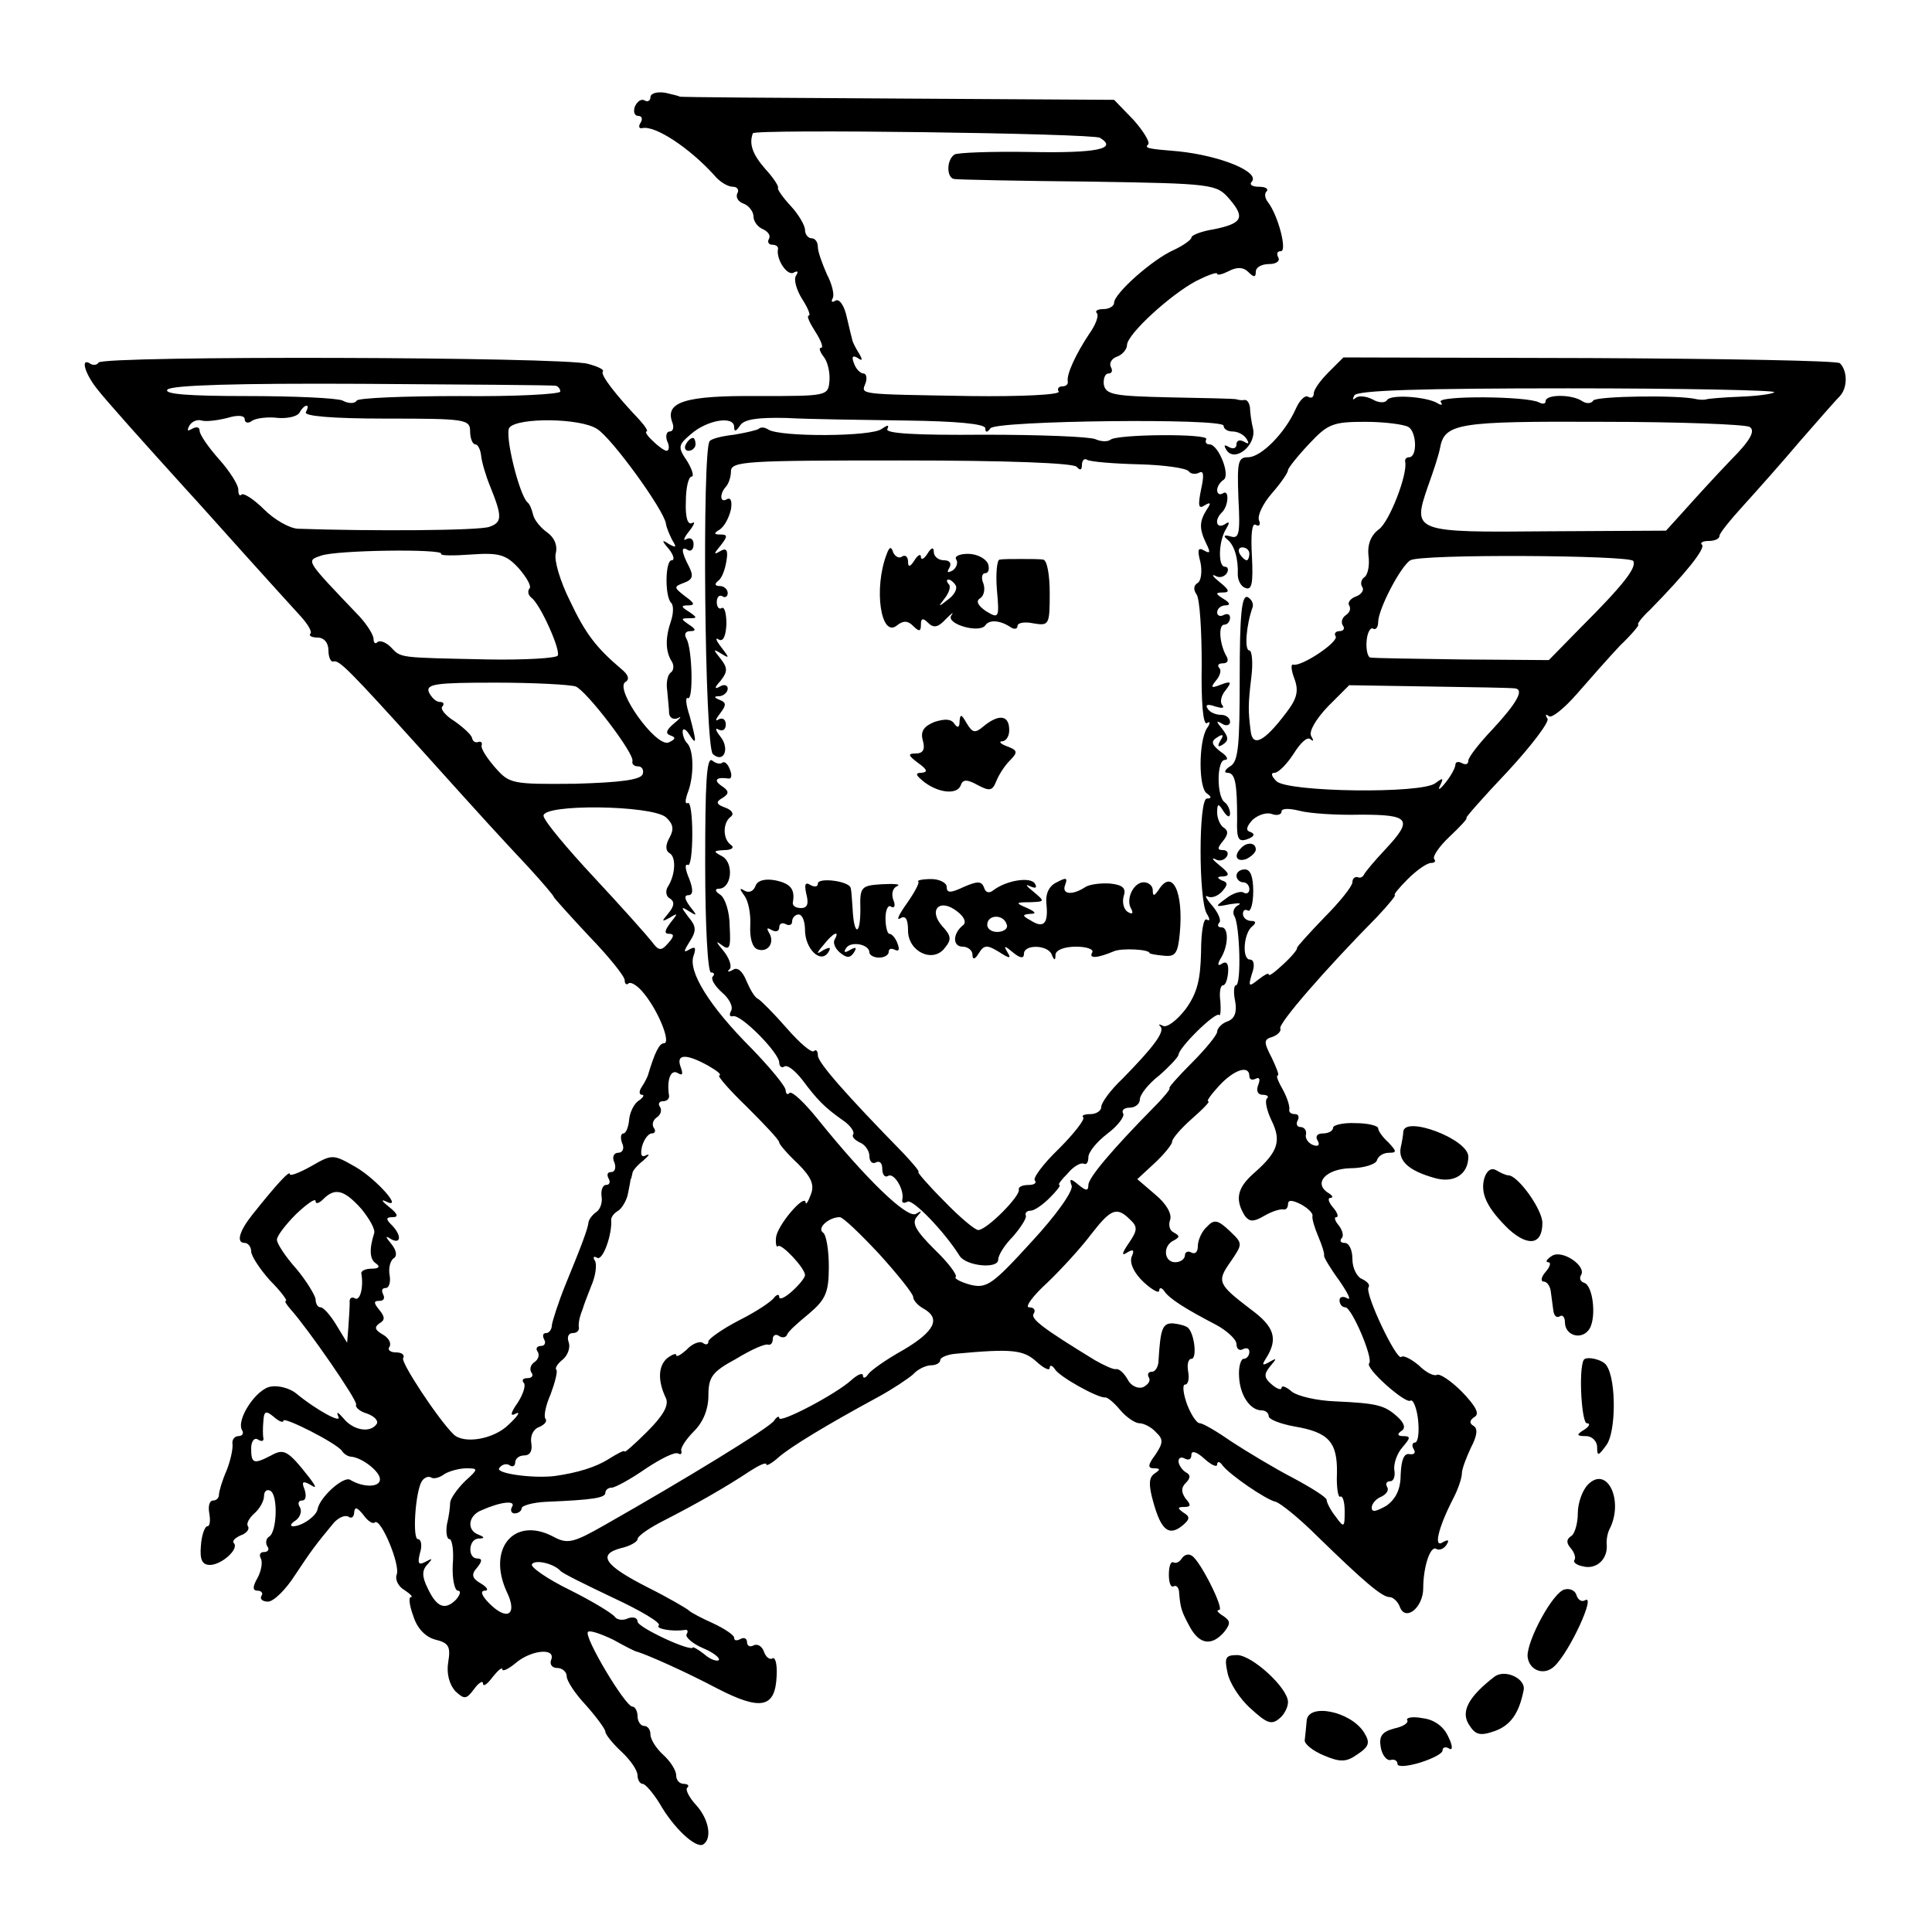 <?xml version="1.0" standalone="no"?>
<!DOCTYPE svg PUBLIC "-//W3C//DTD SVG 20010904//EN"
 "http://www.w3.org/TR/2001/REC-SVG-20010904/DTD/svg10.dtd">
<svg version="1.0" xmlns="http://www.w3.org/2000/svg"
 width="300pt" height="300pt" viewBox="0 0 300 300"
 preserveAspectRatio="xMidYMid meet">
<g transform="translate(0,300) scale(0.1,-0.1)"
fill="#000000" stroke="none">
<path d="M1010 2849 c0 -5 -4 -8 -9 -5 -5 3 -11 -1 -15 -9 -3 -8 -1 -15 5 -15
6 0 7 -5 4 -10 -4 -6 -3 -10 2 -9 20 5 74 -31 112 -73 8 -10 21 -18 29 -18 7
0 10 -5 7 -10 -3 -6 1 -13 9 -16 9 -3 16 -13 16 -20 0 -8 7 -17 15 -20 8 -4
12 -10 9 -15 -3 -5 0 -9 5 -9 6 0 10 -3 9 -7 -3 -16 15 -43 25 -36 6 3 7 1 3
-5 -4 -6 1 -23 10 -37 9 -14 13 -25 10 -25 -4 0 1 -11 10 -25 9 -14 13 -25 9
-25 -4 0 -2 -6 4 -14 6 -7 10 -24 9 -37 -2 -24 -3 -24 -111 -24 -113 1 -145
-9 -133 -41 3 -8 1 -14 -4 -14 -5 0 -7 -7 -4 -15 4 -8 3 -15 -1 -15 -3 0 -13
7 -21 15 -9 8 -13 15 -10 15 3 0 -2 8 -11 18 -37 39 -61 70 -57 75 3 3 -8 8
-23 12 -37 11 -753 13 -760 2 -2 -4 -9 -5 -14 -1 -14 8 -7 -16 11 -39 13 -17
72 -83 140 -158 14 -15 54 -60 90 -100 36 -40 75 -83 86 -95 12 -13 19 -25 16
-28 -3 -3 2 -6 11 -6 10 0 17 -8 17 -20 0 -11 4 -19 8 -17 9 2 25 -14 137
-138 98 -109 121 -134 166 -182 21 -23 39 -44 39 -46 0 -1 25 -29 55 -61 30
-31 55 -62 55 -68 0 -6 3 -8 6 -5 4 3 15 -4 25 -17 23 -29 41 -76 30 -76 -7 0
-14 -13 -25 -50 -1 -3 -5 -11 -9 -17 -5 -7 -5 -13 0 -13 4 0 2 -4 -5 -9 -7 -4
-14 -18 -15 -29 -1 -12 -5 -22 -9 -22 -4 0 -5 -7 -2 -15 4 -8 1 -15 -6 -15 -7
0 -10 -7 -6 -15 3 -8 1 -15 -5 -15 -6 0 -7 -4 -4 -10 3 -5 2 -10 -4 -10 -5 0
-8 -8 -7 -17 2 -10 -2 -21 -8 -25 -6 -4 -11 -11 -12 -15 -1 -11 -11 -37 -36
-98 -11 -27 -20 -56 -21 -62 0 -7 -4 -13 -9 -13 -5 0 -6 -4 -3 -10 3 -5 1 -10
-5 -10 -6 0 -9 -4 -5 -9 3 -5 1 -12 -5 -16 -6 -4 -8 -11 -5 -16 4 -5 1 -9 -6
-9 -7 0 -9 -3 -6 -7 4 -3 0 -17 -9 -31 -12 -17 -12 -22 -3 -17 8 4 3 -4 -11
-17 -23 -23 -70 -31 -86 -15 -25 25 -82 112 -78 118 3 5 -2 9 -11 9 -9 0 -14
4 -10 9 3 6 -2 14 -11 19 -12 7 -13 11 -5 17 9 5 9 10 0 21 -9 11 -9 14 0 14
7 0 9 4 6 10 -3 6 -2 10 4 10 5 0 8 9 6 20 -2 11 1 22 6 26 6 3 5 12 -3 22
-10 12 -10 14 -1 8 16 -9 17 6 1 22 -9 9 -9 12 2 12 9 0 8 5 -6 16 -10 8 -13
12 -6 9 31 -16 -13 34 -46 53 -35 20 -36 20 -69 1 -18 -10 -33 -16 -33 -12 0
6 -19 -14 -58 -63 -20 -25 -26 -44 -12 -44 5 0 10 -6 10 -13 0 -7 13 -27 29
-45 17 -17 28 -32 25 -32 -3 0 1 -6 8 -14 26 -29 103 -140 101 -147 -2 -4 6
-11 17 -14 11 -4 18 -11 15 -16 -10 -15 -37 -10 -52 9 -8 9 -11 11 -8 3 8 -13
-32 8 -66 36 -9 7 -26 12 -38 10 -23 -3 -55 -52 -45 -68 3 -5 0 -9 -6 -9 -6 0
-10 -6 -9 -12 1 -7 -3 -26 -9 -41 -7 -16 -12 -33 -12 -38 0 -5 -4 -9 -9 -9 -6
0 -8 -9 -6 -20 2 -11 1 -20 -3 -20 -4 0 -9 -14 -10 -30 -2 -22 2 -30 14 -30
18 0 46 25 37 34 -3 3 2 8 11 12 9 3 14 10 11 14 -3 4 2 13 10 20 8 7 15 19
15 27 0 8 5 11 10 8 12 -7 10 -64 -2 -71 -5 -3 -6 -10 -3 -15 4 -5 1 -9 -5 -9
-6 0 -8 -4 -5 -10 3 -5 1 -19 -5 -30 -8 -14 -8 -20 0 -20 6 0 9 -4 6 -8 -3 -5
2 -9 10 -9 9 0 28 19 42 41 26 39 31 46 60 81 7 8 17 13 23 10 5 -4 9 0 9 7 1
9 5 7 14 -4 7 -10 15 -15 18 -12 9 8 40 -66 34 -81 -3 -8 3 -19 12 -24 9 -6
14 -11 10 -11 -4 0 -2 -14 4 -30 6 -19 19 -32 34 -36 21 -5 24 -11 20 -35 -3
-18 2 -35 11 -45 14 -13 17 -13 29 3 7 10 14 14 14 9 0 -6 7 -1 15 10 8 10 15
16 15 12 0 -4 9 0 20 9 24 21 63 25 56 6 -3 -7 1 -13 9 -13 8 0 15 -6 15 -13
0 -7 13 -27 30 -45 16 -18 30 -37 30 -41 0 -4 11 -18 25 -31 14 -13 25 -29 25
-37 0 -7 4 -13 8 -13 4 0 16 -14 26 -30 22 -39 57 -71 68 -64 14 9 9 39 -11
61 -11 12 -17 24 -14 27 4 3 1 6 -5 6 -7 0 -12 6 -12 13 0 8 -9 22 -20 32 -11
10 -20 24 -20 32 0 7 -4 13 -10 13 -5 0 -10 7 -10 15 0 8 -4 15 -8 15 -11 0
-76 109 -69 116 3 3 20 -3 39 -12 18 -10 35 -19 38 -19 16 -5 73 -30 124 -57
68 -35 90 -30 92 20 1 17 -2 29 -6 27 -5 -3 -11 2 -14 11 -3 8 -10 12 -16 9
-5 -3 -10 -1 -10 5 0 6 -5 8 -10 5 -6 -3 -10 -3 -10 2 0 4 -15 14 -32 22 -18
8 -35 17 -38 20 -3 3 -32 20 -64 36 -67 34 -79 51 -42 61 14 3 26 10 26 14 0
5 19 18 43 30 45 23 93 50 132 76 14 9 25 14 25 10 0 -3 9 2 20 12 19 16 71
48 154 93 22 12 46 28 54 35 7 8 20 14 28 14 8 0 14 4 14 8 0 4 11 9 25 10 86
8 104 6 124 -12 12 -11 21 -15 21 -10 0 5 4 4 8 -2 7 -12 67 -45 78 -44 3 1
14 -8 23 -19 10 -12 24 -21 30 -21 7 0 19 -6 26 -14 12 -11 11 -17 -1 -35 -12
-16 -12 -21 -2 -21 10 0 10 -2 1 -8 -9 -6 -10 -17 -2 -45 12 -43 24 -53 45
-36 12 10 12 14 2 20 -10 7 -10 9 1 9 10 0 11 3 2 13 -7 10 -7 17 0 24 8 8 8
13 0 17 -6 4 -11 12 -11 17 0 6 5 7 10 4 6 -3 10 -1 10 6 0 7 8 5 20 -6 11
-10 20 -14 20 -9 0 5 4 5 8 -1 10 -14 68 -54 83 -57 7 -2 36 -25 64 -53 74
-72 101 -95 113 -95 5 0 13 -7 16 -16 9 -22 36 0 36 30 0 33 11 66 20 61 5 -3
12 0 16 6 5 8 3 9 -6 4 -14 -9 -7 22 16 67 8 15 14 33 14 40 0 7 7 25 14 40
10 19 11 30 4 34 -7 4 -6 9 2 14 8 5 1 17 -20 39 -17 17 -35 29 -39 26 -5 -2
-17 4 -28 15 -12 10 -24 16 -27 13 -7 -7 -57 98 -51 108 3 4 -2 9 -10 13 -8 3
-15 17 -15 31 0 14 -5 25 -12 25 -6 0 -8 3 -5 7 4 3 2 12 -4 20 -6 7 -8 13 -4
13 4 0 2 7 -5 15 -7 8 -9 15 -4 15 5 0 3 4 -4 8 -23 15 -3 37 35 38 20 0 39 6
41 12 2 7 10 12 19 12 12 0 12 2 -1 16 -9 8 -16 18 -16 22 0 4 -16 8 -35 8
-19 1 -35 -3 -35 -7 0 -5 -7 -9 -16 -9 -9 0 -12 -5 -8 -11 4 -7 1 -10 -7 -7
-8 3 -13 11 -11 17 1 6 -3 11 -9 11 -5 0 -7 5 -4 10 3 6 1 10 -4 10 -6 0 -10
3 -9 7 1 5 -3 18 -10 31 -7 12 -11 22 -8 22 3 0 -2 12 -9 27 -13 25 -13 29 1
33 8 3 14 9 12 13 -3 8 71 93 150 173 18 19 30 34 28 34 -3 0 6 11 20 25 14
14 30 25 36 25 6 0 8 3 5 6 -3 4 8 20 24 35 17 16 29 29 26 29 -2 0 26 32 64
72 37 40 65 77 62 82 -4 6 -3 8 2 4 4 -4 24 12 44 35 20 23 50 57 67 75 18 17
30 32 28 32 -3 0 5 11 18 23 56 57 86 95 81 101 -4 3 1 6 10 6 9 0 17 3 17 8
0 4 17 25 38 48 20 22 60 67 87 99 28 32 55 63 62 70 12 13 12 39 0 51 -4 4
-179 7 -389 8 l-382 1 -23 -23 c-13 -13 -23 -27 -23 -33 0 -6 -4 -8 -9 -5 -4
3 -13 -5 -19 -19 -17 -38 -54 -75 -74 -75 -16 0 -17 -8 -15 -64 3 -55 1 -63
-12 -59 -10 3 -12 1 -6 -4 12 -9 18 -31 17 -55 0 -9 5 -19 12 -21 10 -4 12 8
10 49 -2 34 0 53 6 49 5 -3 8 0 5 7 -3 7 6 26 20 42 14 16 25 32 25 36 0 3 15
22 33 41 29 31 37 34 87 34 30 0 60 -4 67 -8 13 -8 14 -47 1 -47 -4 0 -7 -3
-6 -7 4 -20 -25 -94 -41 -105 -12 -9 -18 -23 -16 -41 2 -15 -1 -29 -6 -33 -5
-3 -7 -10 -4 -15 4 -5 -1 -12 -9 -15 -9 -3 -14 -10 -11 -14 3 -5 1 -11 -5 -15
-6 -4 -8 -11 -5 -16 4 -5 1 -9 -5 -9 -6 0 -9 -4 -6 -8 5 -9 -54 -48 -66 -44
-4 1 -3 -9 2 -22 7 -19 4 -31 -13 -53 -34 -45 -52 -54 -55 -28 -4 32 -4 41 1
83 3 23 1 42 -3 42 -8 0 -5 39 5 67 2 6 -2 13 -8 16 -9 3 -12 -29 -12 -125 0
-106 -2 -131 -15 -138 -8 -5 -10 -10 -4 -10 12 0 15 -16 15 -72 -1 -31 2 -36
16 -31 11 4 12 8 5 11 -8 2 -7 8 3 19 9 8 22 12 30 9 8 -3 15 -1 15 4 0 5 12
5 28 1 15 -4 57 -7 95 -6 76 0 82 -7 38 -54 -17 -18 -31 -35 -33 -39 -2 -4 -6
-6 -10 -4 -5 1 -8 -3 -8 -8 0 -6 -20 -31 -44 -55 -24 -25 -43 -46 -42 -47 1
-2 -8 -13 -21 -25 -13 -12 -23 -20 -23 -16 0 3 -7 -1 -16 -8 -15 -12 -16 -11
-10 9 5 13 3 22 -3 22 -13 0 -10 42 4 52 6 5 5 8 -2 8 -7 0 -13 5 -13 11 0 5
3 8 8 5 4 -2 8 11 8 30 0 22 -4 34 -13 34 -7 0 -13 -4 -13 -10 0 -5 5 -10 10
-10 6 0 10 -5 10 -11 0 -5 -4 -8 -9 -5 -4 3 -17 -1 -27 -9 -18 -13 -18 -14 6
-9 14 2 19 2 12 -2 -6 -3 -9 -11 -5 -17 8 -14 11 -107 2 -107 -3 0 -4 -11 -1
-25 3 -17 -1 -27 -12 -31 -9 -3 -16 -11 -16 -16 0 -5 -18 -27 -40 -49 -21 -21
-37 -39 -34 -39 2 0 -8 -13 -23 -28 -67 -68 -103 -111 -103 -122 0 -10 -4 -9
-15 0 -13 11 -15 10 -11 -1 3 -8 -24 -46 -62 -87 -61 -67 -70 -73 -95 -67 -15
4 -26 10 -23 12 3 3 -12 23 -33 43 -29 29 -36 41 -27 51 8 9 8 10 -2 4 -14 -7
-78 55 -152 147 -21 26 -40 44 -44 41 -3 -4 -6 -1 -6 4 0 6 -24 35 -53 65 -66
66 -99 120 -90 144 4 12 3 15 -6 10 -10 -6 -10 -4 0 12 11 17 10 24 -2 38 -12
16 -12 17 1 9 13 -8 13 -7 1 8 -8 11 -9 17 -2 17 7 0 8 8 1 26 -6 14 -7 23 -2
21 4 -3 7 19 7 48 0 29 -3 51 -7 48 -5 -2 -4 6 1 19 9 26 8 64 -2 74 -4 4 -7
12 -7 18 0 6 5 4 10 -4 12 -19 12 -13 1 28 -6 18 -7 30 -3 28 9 -5 7 77 -2 92
-4 7 -2 12 6 12 9 0 9 3 -2 10 -13 9 -13 10 0 10 13 0 13 1 0 10 -13 8 -13 10
-1 10 11 0 9 4 -5 14 -18 14 -18 15 -2 21 14 5 15 11 8 25 -12 23 -13 33 -2
26 5 -3 9 1 9 9 0 8 -5 11 -11 8 -6 -4 -4 2 4 12 8 10 10 16 5 13 -7 -4 -11 8
-10 33 0 21 4 39 9 39 4 0 1 11 -7 24 -15 22 -14 25 6 42 25 22 67 29 67 11 0
-8 3 -7 9 2 6 10 27 13 72 12 35 -2 119 -3 187 -4 75 -1 122 -5 122 -12 0 -7
3 -7 8 0 9 12 362 16 362 4 0 -5 6 -9 14 -9 8 0 18 -5 22 -12 4 -7 3 -8 -4 -4
-7 4 -12 2 -12 -4 0 -6 -5 -8 -12 -4 -7 4 -8 3 -4 -4 12 -21 46 5 42 31 -3 12
-5 28 -5 34 -1 7 -4 12 -8 12 -5 -1 -10 0 -13 1 -3 1 -50 2 -104 3 -86 2 -99
4 -102 20 -1 9 2 17 7 17 6 0 7 5 4 10 -3 6 1 13 9 16 9 3 16 12 16 18 0 17
68 79 108 100 18 9 32 14 32 11 0 -3 8 -1 18 4 13 7 23 6 30 -1 9 -9 12 -9 12
0 0 7 9 12 21 12 11 0 17 5 14 10 -3 6 -2 10 4 10 10 0 -4 55 -20 76 -5 6 -6
14 -2 17 3 4 -2 7 -12 7 -10 0 -15 3 -12 7 16 15 -46 41 -113 48 -49 4 -53 5
-47 11 3 3 -7 20 -23 38 l-30 31 -337 2 c-186 1 -338 2 -338 3 0 1 -10 3 -22
6 -13 2 -23 -1 -23 -7z m698 -63 c28 -17 -4 -24 -108 -22 -61 1 -114 -1 -118
-4 -13 -9 -12 -37 0 -38 7 -1 102 -3 210 -4 193 -3 197 -4 217 -27 25 -29 20
-38 -24 -47 -19 -3 -35 -9 -35 -13 0 -3 -12 -12 -27 -19 -34 -15 -93 -68 -93
-82 0 -5 -7 -10 -17 -10 -9 0 -13 -3 -10 -6 4 -4 -2 -19 -12 -33 -20 -30 -35
-62 -33 -73 1 -5 -3 -8 -9 -8 -5 0 -8 -4 -5 -8 3 -5 -59 -8 -137 -7 -177 3
-170 2 -163 20 3 8 1 15 -3 15 -5 0 -12 7 -15 16 -4 10 -2 13 6 8 7 -5 8 -3 2
7 -5 8 -9 16 -10 19 -1 3 -5 20 -9 37 -4 19 -12 30 -18 26 -5 -3 -7 -2 -4 4 3
5 -1 22 -9 37 -7 16 -14 35 -14 42 0 8 -4 14 -10 14 -5 0 -10 6 -10 13 0 7
-10 24 -22 37 -13 14 -21 26 -20 28 2 2 -7 16 -20 30 -20 23 -25 39 -19 55 2
7 528 0 539 -7z m-845 -385 c4 -1 7 -5 7 -9 0 -4 -70 -8 -156 -7 -86 0 -158
-3 -160 -7 -3 -5 -13 -5 -22 0 -9 4 -76 7 -149 7 -90 0 -129 3 -123 10 6 7
109 10 302 9 161 -1 296 -2 301 -3z m1892 -10 c-3 -3 -27 -6 -53 -7 -26 -1
-49 -3 -52 -4 -3 -1 -9 -1 -15 0 -26 7 -157 5 -161 -2 -3 -5 -11 -5 -17 -1
-16 11 -57 11 -57 0 0 -4 -4 -5 -10 -2 -17 10 -159 11 -153 1 4 -5 1 -6 -5 -2
-17 10 -72 14 -78 5 -3 -5 -13 -5 -23 1 -10 5 -22 6 -26 2 -5 -4 -5 -2 -2 4 4
8 105 11 332 11 179 0 323 -3 320 -6z m-2280 -31 c-4 -6 40 -10 124 -10 124 0
131 -1 131 -20 0 -11 4 -20 8 -20 4 0 8 -8 9 -17 1 -10 7 -31 14 -48 19 -47
19 -56 -1 -63 -15 -6 -184 -7 -298 -3 -13 1 -36 14 -52 30 -16 16 -32 26 -35
23 -3 -3 -5 0 -5 8 0 7 -13 28 -30 47 -16 18 -30 38 -30 44 0 6 -5 7 -12 3 -7
-4 -8 -3 -4 5 4 7 13 10 19 8 7 -2 24 0 40 4 16 5 27 4 27 -2 0 -6 6 -7 12 -2
7 4 25 6 40 4 14 -1 29 2 33 8 3 6 8 11 11 11 3 0 2 -4 -1 -10z m452 -26 c23
-14 104 -126 107 -147 1 -7 6 -18 10 -26 7 -11 6 -12 -5 -6 -12 8 -12 6 0 -8
7 -9 9 -17 4 -17 -10 0 -11 -55 -1 -66 4 -3 4 -16 0 -28 -9 -26 -9 -47 1 -63
4 -6 3 -14 -1 -17 -5 -3 -8 -15 -6 -28 1 -13 3 -29 3 -36 1 -7 7 -10 14 -7 6
4 4 0 -6 -8 -13 -11 -14 -16 -6 -19 9 -3 8 -6 -3 -11 -20 -7 -84 83 -67 94 7
4 5 11 -6 20 -39 33 -56 55 -80 106 -15 30 -25 63 -22 74 3 12 -2 24 -13 32
-10 7 -20 19 -22 27 -2 8 -5 17 -9 20 -13 12 -36 106 -28 116 13 16 110 15
136 -2z m1790 3 c9 -6 1 -21 -30 -52 -23 -24 -55 -59 -71 -77 l-29 -32 -184
-1 c-208 -2 -210 -1 -186 69 8 22 17 49 19 60 7 39 28 42 252 41 119 0 223 -4
229 -8z m-2032 -197 c-2 -3 20 -3 47 -1 43 3 54 0 74 -22 12 -14 20 -28 16
-31 -3 -4 -2 -10 3 -14 14 -10 46 -82 41 -90 -2 -4 -51 -7 -108 -6 -140 3
-135 2 -151 19 -8 8 -17 11 -21 8 -3 -4 -6 -1 -6 5 0 6 -10 22 -22 35 -84 88
-83 86 -60 94 23 9 192 11 187 3z m1255 0 c0 -5 -2 -10 -4 -10 -3 0 -8 5 -11
10 -3 6 -1 10 4 10 6 0 11 -4 11 -10z m596 -11 c6 -10 -15 -37 -81 -103 l-50
-51 -135 1 c-74 1 -138 2 -142 3 -4 0 -7 12 -6 25 1 14 6 22 10 20 4 -3 8 2 8
10 0 20 35 87 50 96 16 10 340 8 346 -1z m-1642 -195 c17 -7 92 -105 88 -116
-1 -5 3 -8 9 -8 6 0 9 -6 7 -12 -3 -9 -35 -13 -105 -15 -98 -1 -102 0 -124 25
-13 15 -23 30 -21 35 1 4 -1 6 -5 5 -5 -2 -9 1 -10 6 -1 5 -13 16 -27 26 -15
9 -23 20 -19 23 3 4 2 7 -4 7 -6 0 -13 7 -17 15 -5 13 11 15 103 15 60 0 116
-3 125 -6z m1459 -3 c14 -2 2 -23 -35 -63 -21 -22 -38 -44 -38 -49 0 -6 -4 -7
-10 -4 -5 3 -10 2 -10 -2 0 -5 -7 -18 -16 -29 -8 -10 -12 -12 -8 -4 6 12 5 13
-7 4 -21 -17 -230 -14 -247 3 -8 8 -9 13 -3 13 6 0 19 13 30 30 10 16 21 27
26 22 5 -4 5 -2 1 5 -4 7 7 26 26 46 l33 33 125 -2 c69 -1 128 -2 133 -3z
m-1319 -200 c11 -10 13 -18 6 -31 -7 -12 -7 -21 0 -25 10 -6 9 -33 -3 -52 -4
-6 -3 -15 3 -18 8 -5 7 -12 -2 -23 -11 -13 -11 -14 2 -7 13 8 13 7 1 -8 -9
-12 -10 -17 -2 -17 8 0 8 -4 -1 -14 -11 -13 -15 -13 -26 2 -7 9 -47 54 -89 99
-42 45 -78 88 -79 96 -2 19 167 17 190 -2z m66 -386 c14 -8 21 -14 17 -15 -4
0 15 -22 43 -49 27 -27 50 -51 50 -55 0 -3 13 -18 29 -33 21 -21 26 -33 20
-48 -4 -11 -8 -17 -8 -12 -2 14 -45 -37 -46 -55 -1 -10 1 -16 3 -13 5 5 42
-34 42 -45 0 -4 -9 -15 -20 -25 -11 -10 -20 -14 -20 -9 0 5 -4 4 -8 -1 -4 -6
-28 -22 -54 -35 -27 -14 -48 -29 -48 -33 0 -5 -4 -6 -9 -2 -5 3 -17 -2 -25
-11 -9 -8 -16 -12 -16 -8 0 3 -6 1 -14 -5 -14 -12 -15 -35 -2 -62 5 -11 -4
-27 -29 -52 -19 -19 -35 -33 -35 -31 0 3 -11 -3 -24 -11 -20 -13 -49 -22 -85
-27 -34 -4 -91 4 -86 12 4 6 11 8 16 5 5 -4 9 -1 9 4 0 6 6 11 14 11 9 0 13 7
11 19 -2 11 3 22 12 25 9 4 13 9 10 13 -3 3 0 20 8 38 7 19 11 35 9 38 -3 2 2
10 10 16 8 7 12 19 9 27 -3 8 0 14 6 14 6 0 10 3 10 8 -1 4 0 10 1 15 1 4 3
10 5 15 1 4 7 20 13 35 7 16 9 33 6 39 -4 6 -2 8 3 5 9 -6 24 37 22 59 0 4 4
10 11 14 6 4 13 16 15 26 2 10 4 20 4 22 1 1 2 5 3 10 0 4 8 13 17 20 9 8 11
11 4 8 -7 -4 -9 1 -6 14 3 11 10 20 15 20 5 0 7 4 3 9 -3 5 -1 12 5 16 6 4 8
11 5 16 -4 5 -1 9 4 9 6 0 10 3 10 8 -4 24 2 42 13 36 8 -5 9 -2 5 9 -8 21 9
21 43 2z m840 -16 c0 -5 4 -7 10 -4 6 3 7 -1 4 -9 -4 -10 -1 -16 7 -16 7 0 10
-3 6 -6 -3 -4 0 -18 7 -33 16 -32 11 -49 -25 -81 -28 -24 -32 -42 -16 -68 7
-9 13 -10 30 0 12 7 25 11 30 10 4 -1 7 3 7 8 0 7 6 7 20 0 11 -6 19 -14 18
-18 -1 -4 3 -18 9 -32 6 -14 10 -27 9 -30 0 -3 10 -20 24 -39 13 -19 19 -31
12 -27 -7 4 -12 2 -12 -3 0 -6 4 -11 9 -11 10 0 44 -80 37 -87 -7 -7 56 -63
64 -58 4 3 10 -11 12 -30 2 -19 0 -35 -5 -35 -4 0 -5 -5 -2 -10 4 -6 1 -9 -6
-8 -9 2 -13 -9 -14 -31 0 -23 -7 -38 -22 -49 -16 -9 -23 -11 -23 -3 0 6 7 14
15 17 8 4 12 10 9 15 -3 5 -1 9 5 9 5 0 8 8 6 18 -1 9 4 25 13 35 12 14 13 17
1 17 -9 0 -10 3 -3 8 7 4 5 12 -6 22 -20 18 -31 21 -97 24 -28 1 -58 8 -67 15
-9 8 -16 10 -16 6 0 -4 -7 -2 -15 5 -12 10 -13 16 -3 28 11 13 11 14 -1 7 -11
-6 -12 -5 -5 6 19 30 13 49 -24 76 -51 39 -53 43 -31 74 19 28 19 28 -2 48
-18 17 -24 18 -35 6 -8 -7 -14 -21 -14 -30 0 -9 -4 -13 -10 -10 -5 3 -10 1
-10 -4 0 -6 -7 -11 -15 -11 -18 0 -20 26 -2 34 9 5 9 7 0 12 -7 3 -9 12 -6 20
3 9 -6 25 -23 39 l-28 24 27 25 c15 14 27 29 27 33 0 5 14 21 31 36 17 15 29
27 25 27 -3 0 5 11 17 24 23 25 47 33 47 15z m-1379 -206 c13 -16 22 -32 20
-38 -8 -25 -7 -41 3 -47 7 -5 4 -8 -7 -8 -9 0 -16 -3 -16 -7 4 -22 -2 -44 -10
-39 -5 3 -9 0 -8 -7 0 -6 -1 -23 -2 -37 l-2 -25 -17 28 c-9 15 -20 27 -24 27
-5 0 -8 6 -8 13 -1 6 -14 28 -30 47 -17 19 -30 39 -30 45 0 6 14 24 30 40 17
16 30 25 30 20 0 -5 5 -4 12 3 18 18 32 15 59 -15z m1194 -17 c12 -11 11 -17
-2 -36 -11 -16 -12 -21 -3 -15 10 6 12 4 7 -7 -3 -10 4 -25 19 -39 13 -12 24
-18 24 -13 0 5 4 5 8 -1 8 -12 34 -28 80 -52 17 -9 32 -23 32 -30 0 -8 5 -11
10 -8 6 3 10 1 10 -4 0 -6 -4 -11 -9 -11 -4 0 -8 -12 -7 -27 1 -29 17 -53 35
-53 6 0 11 -4 11 -9 0 -5 18 -12 40 -16 53 -9 67 -24 66 -73 -1 -22 2 -38 5
-36 4 2 7 -8 7 -23 0 -25 -1 -26 -14 -8 -8 10 -14 22 -14 26 0 4 -24 19 -52
34 -29 15 -72 41 -95 56 -23 16 -45 29 -50 29 -5 0 -14 14 -20 30 -6 17 -7 30
-3 30 5 0 7 9 5 20 -2 11 0 20 5 20 9 0 5 38 -5 48 -3 3 -13 6 -23 7 -17 1
-20 -8 -23 -57 0 -10 -5 -18 -10 -18 -6 0 -8 -4 -5 -9 3 -5 -1 -11 -9 -15 -8
-3 -19 2 -24 12 -5 9 -13 17 -18 16 -4 -1 -19 6 -33 14 -80 49 -100 64 -95 72
4 6 0 10 -7 10 -7 0 5 17 28 38 22 21 53 55 68 75 31 40 40 44 61 23z m-390
-53 c29 -32 53 -62 53 -67 0 -5 7 -13 16 -18 27 -15 18 -35 -31 -64 -27 -15
-51 -32 -55 -38 -4 -6 -8 -7 -8 -2 0 5 -8 2 -18 -7 -24 -22 -112 -68 -112 -59
0 4 -4 2 -8 -4 -7 -11 -138 -91 -263 -162 -49 -28 -58 -30 -80 -18 -61 32
-103 -19 -72 -86 17 -35 1 -46 -27 -18 -12 12 -15 20 -7 20 6 0 4 5 -6 11 -14
8 -16 14 -6 25 8 10 8 14 0 14 -15 0 -14 30 2 31 10 0 10 2 0 6 -19 7 -16 30
5 38 29 13 54 16 47 5 -3 -5 -1 -10 4 -10 6 0 11 4 11 8 0 4 17 9 38 10 72 3
92 6 92 14 0 4 4 8 10 8 5 0 29 13 52 29 24 16 46 27 51 24 4 -2 6 -1 5 4 -2
4 7 18 20 31 14 14 22 34 22 55 0 29 6 37 43 57 23 14 45 24 50 22 4 -1 7 3 7
9 0 5 4 8 9 5 5 -4 11 -3 13 1 1 5 17 19 34 33 26 22 31 33 31 73 0 26 -4 50
-9 53 -10 7 9 24 26 24 5 0 32 -26 61 -57z m-925 -259 c0 7 83 -35 91 -47 3
-5 10 -9 15 -9 17 -2 44 -23 44 -35 0 -13 -26 -13 -46 -1 -10 7 -48 -27 -51
-46 -2 -10 -24 -26 -38 -26 -5 0 -4 4 4 9 7 5 10 14 7 20 -4 6 -3 11 3 11 6 0
7 7 4 17 -5 12 -3 14 8 8 11 -7 11 -5 -1 11 -33 42 -39 45 -59 34 -27 -14 -31
-13 -31 11 0 11 5 17 10 14 6 -4 10 -3 9 2 -1 4 -1 16 0 27 1 15 4 16 16 6 8
-7 15 -10 15 -6z m282 -94 c-12 -12 -22 -26 -23 -33 0 -7 -2 -22 -5 -34 -2
-13 0 -23 4 -23 4 0 7 -18 5 -40 -1 -22 3 -40 8 -40 5 0 4 -6 -3 -14 -17 -17
-30 -12 -44 18 -9 18 -9 28 0 37 8 9 8 10 -3 4 -11 -6 -13 -3 -9 13 4 12 2 22
-3 22 -9 0 -4 74 6 90 4 6 10 8 14 6 4 -3 13 -1 21 5 8 5 24 9 34 9 19 0 19
-1 -2 -20z m148 -139 c3 -4 40 -22 82 -42 43 -20 75 -39 71 -43 -6 -5 21 -10
40 -7 5 1 6 -2 3 -7 -2 -4 9 -14 25 -21 17 -7 28 -16 25 -19 -3 -2 -13 1 -22
9 -10 8 -18 12 -18 11 -2 -8 -86 31 -86 40 0 6 -7 8 -15 5 -8 -4 -17 -2 -20 2
-3 5 -34 24 -70 42 -35 17 -62 36 -59 40 5 8 34 1 44 -10z"/>
<path d="M1178 2334 c-3 -2 -20 -6 -38 -9 -18 -2 -35 -6 -38 -10 -12 -12 -8
-476 5 -486 17 -15 27 9 11 28 -7 9 -8 14 -2 10 6 -3 11 0 11 8 0 8 -5 11 -11
8 -6 -4 -5 0 2 9 10 13 10 17 0 21 -10 4 -10 6 0 6 6 1 12 6 12 12 0 5 -6 7
-12 3 -9 -5 -9 -2 1 9 11 14 11 20 0 34 -12 15 -12 16 1 8 13 -8 13 -7 0 10
-8 10 -10 16 -4 12 7 -4 11 5 12 24 0 16 -3 27 -7 25 -4 -3 -8 1 -8 9 0 8 4
12 9 9 4 -3 8 0 8 5 0 6 -6 11 -12 11 -8 0 -9 3 -3 8 6 4 11 18 13 31 3 17 0
21 -10 15 -10 -6 -10 -4 1 9 11 14 11 17 0 17 -11 0 -11 2 -1 8 7 5 14 18 17
31 2 12 0 19 -6 16 -11 -7 -12 8 -2 19 4 4 8 15 8 24 0 16 24 17 265 17 165 0
268 -4 272 -10 5 -6 8 -5 8 3 0 7 4 11 8 8 5 -3 41 -6 81 -7 39 -1 74 -6 77
-11 3 -4 10 -5 16 -2 7 4 8 -4 3 -26 -5 -25 -4 -31 5 -25 10 6 11 4 4 -6 -12
-19 -12 -30 -1 -53 7 -14 6 -16 -3 -11 -10 6 -11 1 -6 -18 3 -14 1 -29 -4 -32
-7 -4 -7 -11 -2 -18 5 -7 8 -56 8 -109 -1 -57 2 -94 8 -91 5 4 6 0 0 -8 -13
-21 -13 -93 0 -101 7 -5 8 -8 0 -8 -13 0 -13 -158 0 -179 5 -8 5 -12 0 -9 -5
4 -9 -19 -9 -50 -1 -44 -6 -64 -24 -89 -14 -18 -29 -29 -35 -26 -6 3 -8 3 -4
-1 7 -8 -10 -31 -59 -81 -18 -17 -33 -37 -33 -44 0 -6 -8 -11 -17 -11 -9 0
-14 -2 -11 -5 3 -3 -14 -25 -38 -49 -24 -23 -41 -46 -37 -49 3 -4 -1 -7 -10
-7 -9 0 -16 -3 -15 -7 3 -10 -50 -63 -63 -63 -5 0 -29 20 -53 45 -25 25 -42
45 -40 45 3 0 -8 13 -23 29 -89 91 -133 141 -133 152 0 7 -3 10 -6 7 -3 -4
-22 12 -42 35 -20 23 -41 44 -45 46 -5 2 -12 14 -18 28 -6 15 -14 22 -21 17
-7 -4 -10 -3 -5 1 4 5 -1 18 -10 29 -11 13 -12 16 -3 9 13 -10 15 -5 13 29 0
22 -7 44 -15 49 -8 5 -8 9 -2 9 20 0 24 39 6 50 -15 8 -15 9 3 10 11 0 16 4
10 8 -13 9 -13 35 0 44 5 4 2 10 -9 14 -14 5 -15 9 -4 15 11 7 10 11 -2 19
-13 9 -7 14 12 11 4 0 5 6 1 15 -3 8 -8 12 -11 10 -3 -3 -10 -2 -16 3 -9 7
-11 -36 -11 -160 0 -96 4 -169 9 -169 5 0 6 -3 3 -6 -4 -4 3 -15 14 -25 12
-10 18 -23 14 -29 -3 -6 -2 -9 3 -8 12 4 72 -57 72 -72 0 -6 4 -9 8 -6 5 3 17
-7 28 -21 23 -31 35 -43 62 -62 12 -8 19 -18 17 -22 -3 -4 2 -9 10 -13 8 -3
15 -13 15 -21 0 -9 5 -13 10 -10 6 3 10 -1 10 -10 0 -9 4 -14 9 -11 9 6 26
-22 22 -37 -1 -5 3 -6 8 -3 8 5 58 -47 81 -84 10 -16 60 -21 60 -6 0 7 10 23
23 36 12 14 21 28 20 32 -2 5 2 8 7 8 6 0 19 9 30 20 11 11 18 20 15 20 -3 0
3 8 13 18 9 11 20 17 25 15 4 -2 7 2 7 10 0 8 13 24 30 37 16 12 27 27 24 31
-3 5 2 9 10 9 9 0 16 6 16 13 0 7 13 24 30 37 16 14 29 28 30 32 0 11 57 67
63 62 2 -3 3 7 2 21 -2 14 0 25 4 25 4 0 7 9 8 20 1 13 -2 18 -9 14 -7 -5 -8
-2 -3 7 13 20 13 49 2 49 -6 0 -7 3 -4 7 4 3 -1 15 -10 26 -10 11 -13 18 -8
15 6 -3 15 0 22 7 10 11 10 15 0 18 -8 4 -7 6 2 6 11 1 10 5 -5 17 -10 8 -14
13 -7 10 6 -4 14 -2 18 4 3 5 1 10 -6 10 -9 0 -9 3 0 14 8 10 9 16 1 21 -5 3
-10 14 -10 23 0 15 2 15 10 2 6 -9 10 -10 10 -3 0 6 -4 14 -8 17 -13 8 -13 66
0 66 6 0 4 6 -7 13 -14 11 -15 16 -5 22 9 6 11 4 5 -5 -5 -9 -4 -11 4 -6 9 6
9 11 -1 24 -10 12 -10 14 0 8 6 -4 12 -2 12 3 0 6 -6 11 -14 11 -8 0 -18 4
-21 10 -4 6 1 7 12 3 10 -3 15 -3 11 2 -4 4 -2 15 5 23 10 13 9 15 -7 9 -15
-6 -17 -5 -8 6 7 8 9 17 5 20 -3 4 -1 7 6 7 7 0 9 4 6 10 -11 18 -14 50 -4 50
5 0 9 5 9 11 0 5 -4 7 -10 4 -5 -3 -10 -1 -10 4 0 6 6 11 13 11 8 0 7 4 -3 10
-13 8 -13 10 -1 10 11 0 10 4 -5 16 -10 8 -14 13 -7 10 6 -4 14 -2 18 4 3 5 2
10 -3 10 -11 0 -10 40 2 59 6 10 5 12 -2 7 -13 -8 -17 6 -5 18 11 10 12 37 2
30 -5 -3 -9 -1 -9 5 0 5 4 12 10 16 11 7 -8 55 -22 55 -5 0 -7 3 -5 8 6 9
-140 8 -149 -1 -4 -3 -14 -3 -23 1 -9 4 -87 7 -173 7 -107 -1 -155 2 -150 9 3
7 0 6 -9 0 -14 -12 -157 -13 -176 -1 -6 4 -12 4 -15 1z"/>
<path d="M1065 2310 c-3 -5 -1 -10 4 -10 6 0 11 5 11 10 0 6 -2 10 -4 10 -3 0
-8 -4 -11 -10z"/>
<path d="M1377 2140 c-21 -54 -9 -132 16 -111 10 8 17 7 25 -1 9 -9 12 -9 12
2 0 10 3 11 11 3 9 -9 16 -7 28 6 9 9 13 12 8 5 -8 -13 44 -28 53 -15 6 9 22
8 38 -2 6 -5 12 -4 12 1 0 5 11 7 25 4 24 -4 25 -2 25 47 0 28 -4 51 -10 52
-5 1 -21 1 -35 1 -14 0 -28 0 -33 -1 -4 -1 -6 -22 -4 -47 4 -44 3 -45 -17 -33
-13 9 -16 16 -9 20 6 4 8 14 5 23 -4 9 -2 16 3 16 5 0 7 7 4 15 -4 8 -17 15
-31 15 -13 0 -22 -4 -18 -9 3 -5 0 -13 -6 -17 -8 -4 -9 -3 -5 4 4 7 1 12 -8
12 -9 0 -16 6 -16 13 0 8 -4 7 -10 -3 -5 -8 -10 -10 -10 -5 0 6 -5 3 -10 -5
-7 -11 -10 -11 -10 -2 0 7 -4 11 -9 8 -5 -4 -11 0 -14 6 -3 10 -6 9 -10 -2z
m107 -49 c3 -5 -2 -15 -12 -22 -15 -12 -16 -12 -5 2 7 9 10 19 6 22 -3 4 -4 7
0 7 3 0 8 -4 11 -9z"/>
<path d="M1451 1879 c-17 -7 -22 -15 -18 -29 4 -14 0 -20 -11 -20 -13 0 -12
-3 4 -15 14 -10 15 -14 5 -15 -11 0 -9 -4 5 -15 23 -17 51 -19 56 -4 3 9 10 9
26 0 19 -10 23 -9 29 6 4 10 13 24 21 32 13 13 12 16 -4 22 -11 4 -14 8 -7 8
6 1 11 9 10 20 -1 21 -17 22 -40 3 -13 -11 -17 -10 -26 5 -8 14 -10 15 -11 3
0 -10 -3 -11 -8 -4 -5 8 -15 8 -31 3z"/>
<path d="M1927 1683 c-12 -12 -7 -22 8 -17 8 4 15 10 15 15 0 11 -14 12 -23 2z"/>
<path d="M1173 1624 c-3 -8 -10 -11 -17 -7 -8 5 -8 3 0 -8 6 -8 10 -28 9 -46
-1 -19 3 -34 11 -37 16 -6 28 10 18 26 -4 7 -3 8 4 4 7 -4 12 -2 12 4 0 6 5 8
10 5 6 -3 10 -1 10 4 0 6 5 11 10 11 6 0 10 -11 10 -24 0 -29 24 -53 36 -35 5
8 3 9 -7 4 -12 -8 -12 -6 0 8 14 18 26 24 17 8 -3 -5 1 -14 8 -20 11 -9 16 -9
22 0 5 8 3 9 -6 4 -8 -5 -11 -4 -6 3 7 11 36 6 36 -7 0 -4 7 -8 15 -8 8 0 15
4 15 9 0 5 4 6 10 3 6 -3 7 1 4 9 -3 9 -9 16 -13 16 -3 0 -6 11 -6 24 0 13 4
22 9 18 5 -3 7 2 3 11 -3 9 -1 18 6 21 7 3 -4 4 -23 3 -33 -2 -35 -4 -34 -39
0 -42 -10 -41 -12 0 -1 15 -2 30 -3 33 -2 11 -51 17 -51 7 0 -5 -5 -6 -12 -2
-8 5 -9 0 -6 -14 4 -15 2 -22 -8 -22 -8 0 -13 3 -13 8 4 21 -3 30 -27 35 -16
3 -28 0 -31 -9z"/>
<path d="M1426 1631 c2 -2 -6 -17 -18 -34 -12 -17 -17 -27 -10 -23 8 5 12 -1
12 -19 0 -33 39 -51 57 -27 11 13 10 19 -4 34 -22 25 -4 44 23 23 12 -9 15
-18 9 -22 -16 -13 -16 -33 0 -33 8 0 15 -6 15 -12 0 -9 4 -8 10 2 8 13 13 13
31 2 17 -11 20 -11 13 0 -6 10 -4 10 9 -1 11 -9 17 -10 17 -2 0 15 37 14 43
-1 4 -10 6 -10 6 0 1 7 14 12 32 12 16 0 28 -4 25 -9 -6 -10 8 -9 34 2 12 5
55 3 55 -3 0 -1 10 -3 22 -4 18 -2 22 3 25 35 6 65 -12 101 -33 67 -7 -10 -9
-10 -9 0 0 6 -6 12 -14 12 -16 0 -29 -27 -19 -42 3 -7 1 -8 -6 -4 -6 4 -9 15
-6 25 4 12 -2 17 -21 19 -14 1 -31 -1 -38 -5 -21 -14 -38 -12 -32 3 4 11 2 12
-13 4 -13 -6 -18 -19 -16 -35 3 -30 -5 -37 -25 -24 -13 7 -13 9 0 10 10 0 8 3
-5 9 -19 8 -18 9 4 9 24 1 24 1 5 17 -10 8 -13 12 -5 8 9 -4 12 -3 8 4 -7 11
-44 5 -64 -10 -7 -6 -13 -4 -15 4 -4 10 -10 10 -31 1 -21 -10 -27 -10 -27 0 0
6 -11 12 -24 12 -13 0 -23 -2 -20 -4z m137 -66 c3 -6 -3 -11 -12 -12 -10 -1
-18 4 -18 11 0 16 25 17 30 1z"/>
<path d="M2179 1243 c0 -5 -2 -16 -4 -25 -4 -21 13 -36 52 -47 30 -9 53 5 53
33 0 27 -98 64 -101 39z"/>
<path d="M2305 1171 c-7 -24 4 -47 38 -80 30 -27 52 -24 52 10 0 21 -38 74
-53 74 -4 0 -12 4 -19 8 -7 4 -14 0 -18 -12z"/>
<path d="M2410 1050 c-8 -5 -11 -10 -6 -10 5 0 3 -7 -4 -15 -7 -8 -8 -15 -3
-15 5 0 10 -7 11 -15 1 -8 3 -22 4 -30 1 -8 5 -12 10 -9 4 3 8 -1 8 -9 0 -22
28 -29 39 -9 10 20 4 66 -9 70 -6 2 -8 7 -5 12 9 14 -29 40 -45 30z"/>
<path d="M2459 888 c-8 -16 -3 -98 5 -98 6 0 4 -5 -4 -10 -13 -8 -12 -10 3
-10 9 0 17 -8 17 -17 0 -15 2 -14 15 4 14 20 15 99 0 122 -5 10 -33 16 -36 9z"/>
<path d="M2466 695 c-9 -9 -16 -29 -16 -45 0 -16 -5 -32 -10 -35 -8 -5 -8 -11
-1 -19 6 -7 8 -15 6 -18 -3 -3 2 -8 12 -10 21 -6 39 10 38 32 -1 8 1 19 4 25
23 44 -3 100 -33 70z"/>
<path d="M1835 580 c-4 -6 -9 -8 -13 -6 -4 2 -7 -6 -7 -19 0 -13 3 -21 8 -18
4 2 8 -3 8 -11 2 -24 4 -29 17 -53 15 -27 34 -29 53 -7 10 13 10 17 -2 25 -8
5 -11 9 -6 9 9 0 -29 76 -42 84 -5 4 -12 2 -16 -4z"/>
<path d="M2430 532 c-18 -3 -59 -79 -58 -104 2 -22 26 -31 42 -15 24 23 65
113 47 102 -5 -3 -11 1 -13 8 -2 7 -10 11 -18 9z"/>
<path d="M1906 403 c3 -16 19 -41 36 -56 24 -22 32 -26 44 -16 8 6 14 18 14
26 0 22 -56 73 -79 73 -18 0 -20 -4 -15 -27z"/>
<path d="M2320 396 c-40 -31 -52 -54 -39 -74 10 -16 17 -18 40 -10 25 9 38 28
45 64 3 18 -30 33 -46 20z"/>
<path d="M2029 328 c-1 -10 -2 -23 -3 -30 -1 -6 13 -17 30 -24 26 -11 35 -10
52 2 18 12 20 18 10 34 -21 33 -87 46 -89 18z"/>
<path d="M2185 329 c3 -4 -6 -10 -20 -13 -19 -5 -24 -12 -21 -29 2 -12 9 -21
15 -20 6 2 11 -1 11 -6 0 -5 15 -4 35 2 19 6 35 14 35 19 0 5 5 6 10 3 6 -4 6
4 -1 18 -7 16 -22 27 -40 29 -15 3 -26 1 -24 -3z"/>
</g>
</svg>
